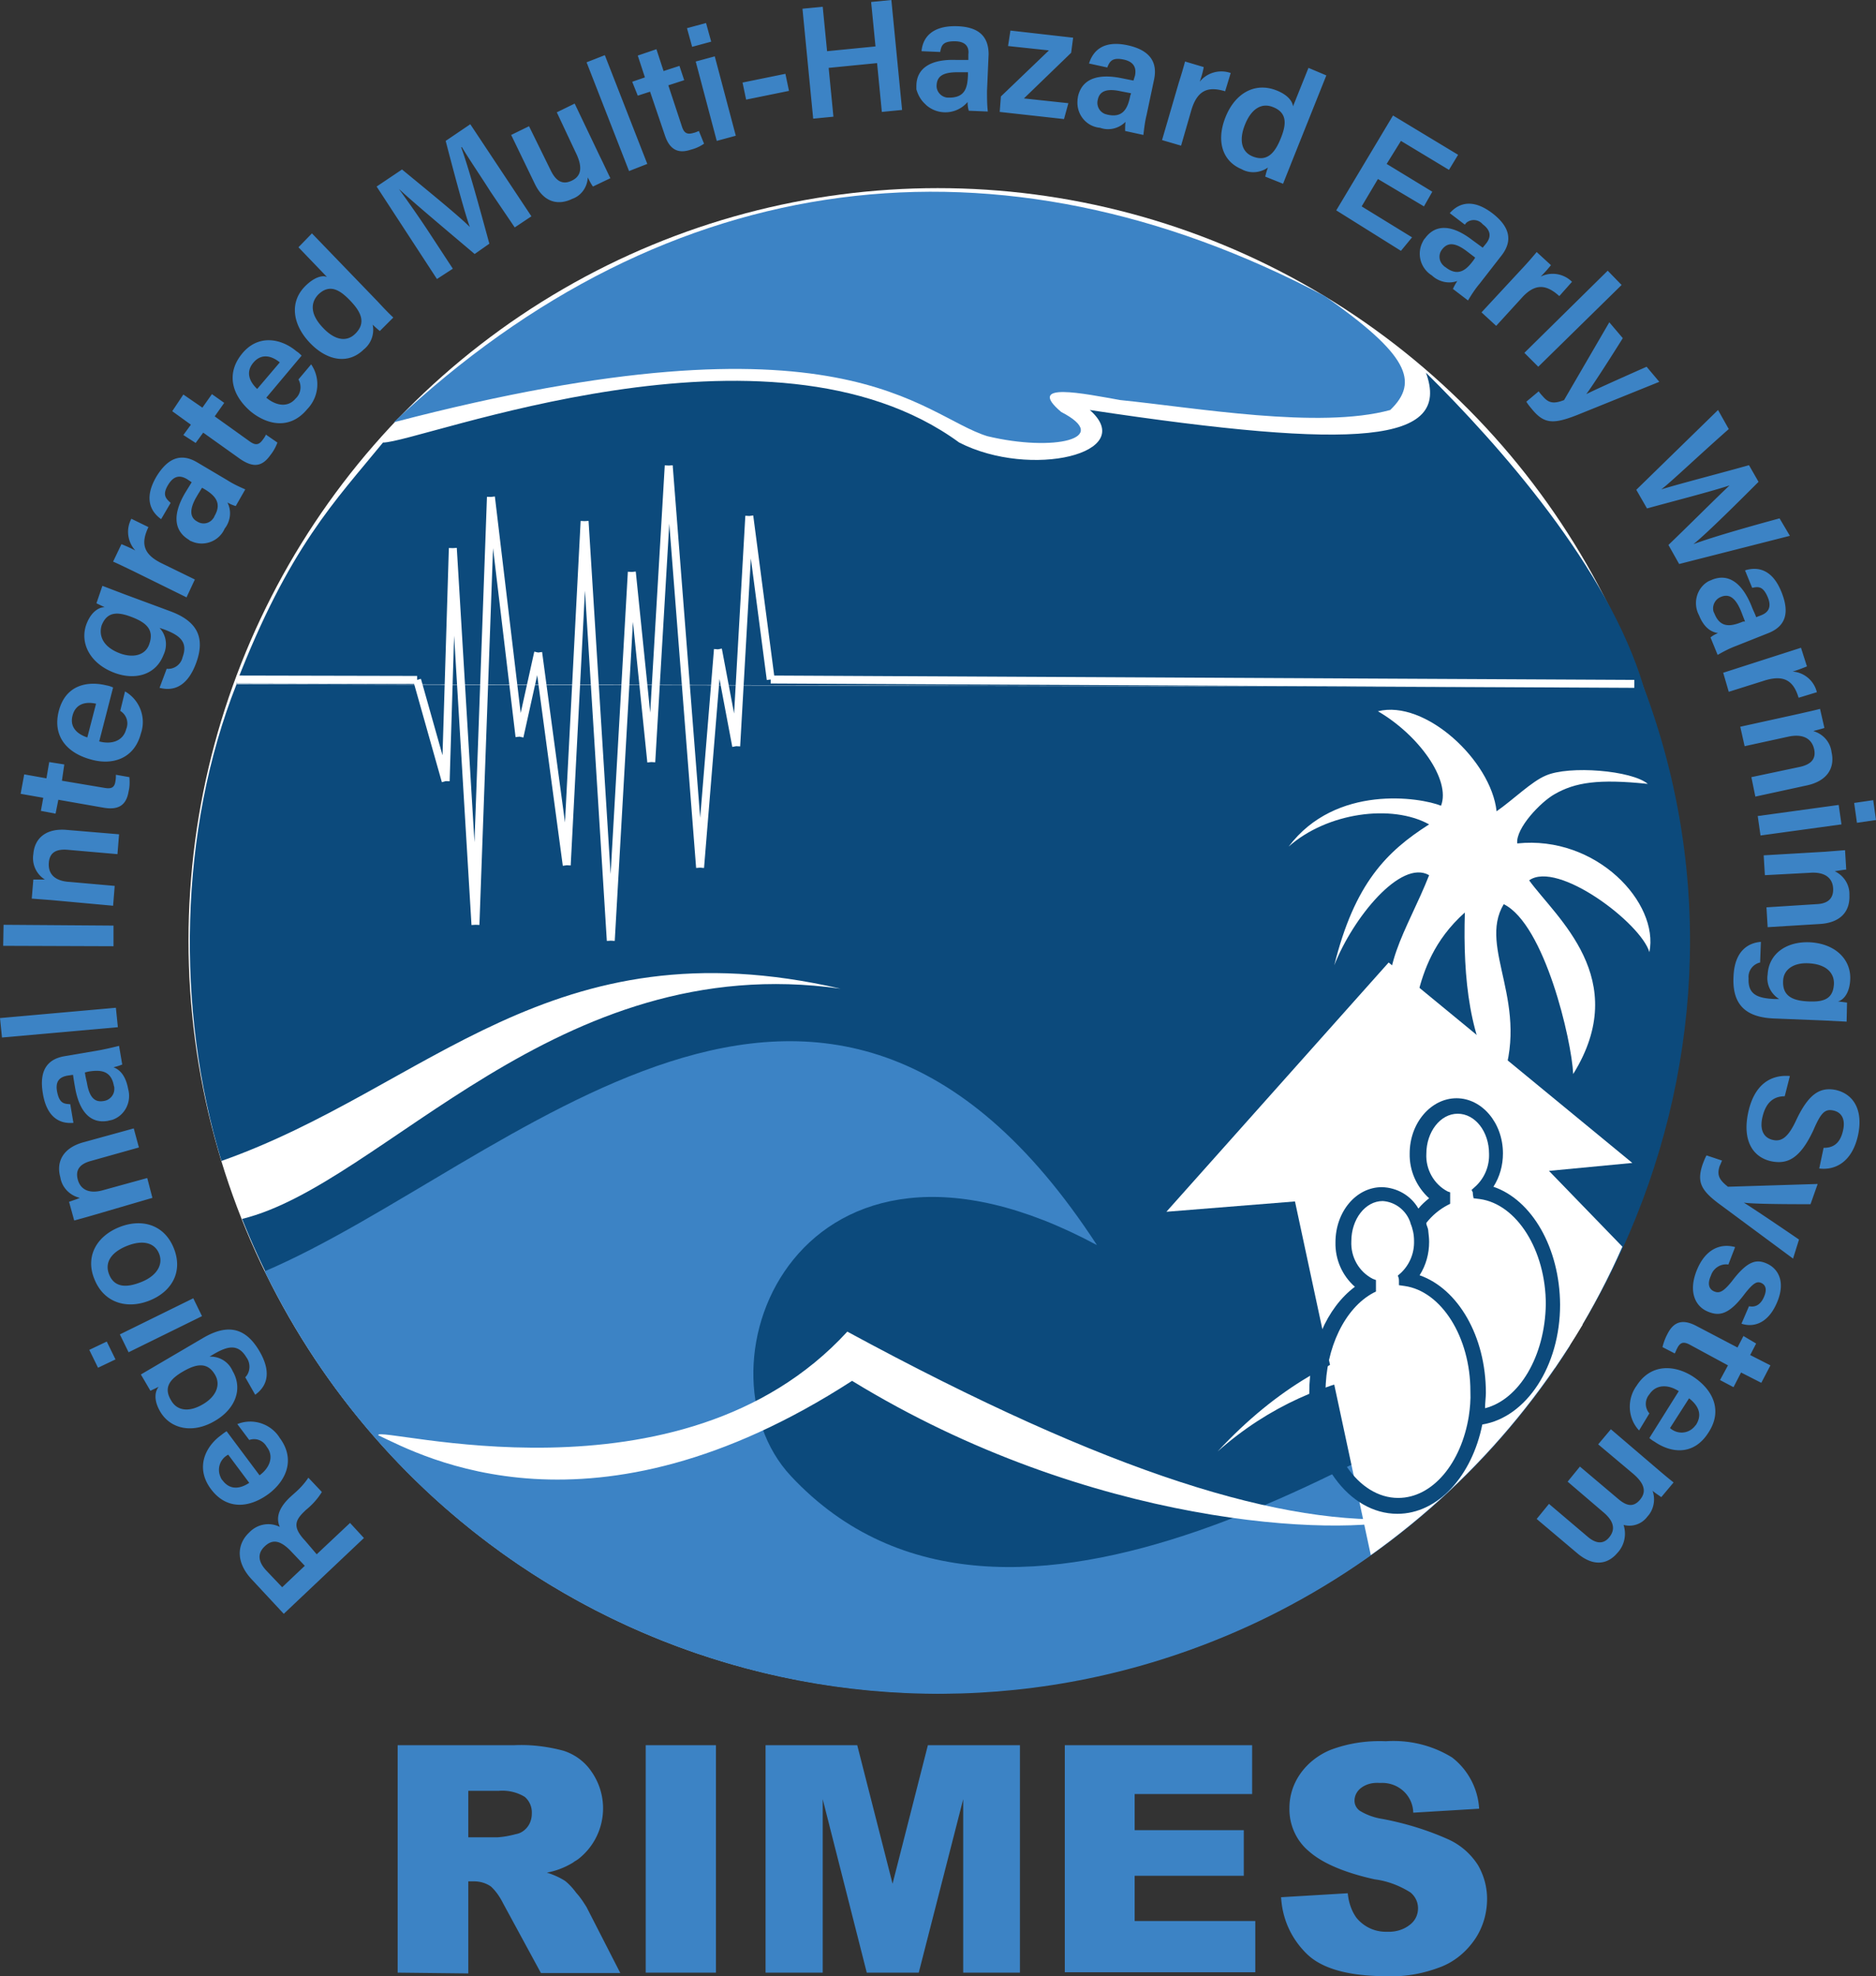 <svg version="1.1" id="Layer_1" xmlns="http://www.w3.org/2000/svg" x="0" y="0" viewBox="0 0 472.7 497.9" xml:space="preserve"><rect x="0" y="0" width="472.7" height="497.9" fill="#333333" stroke="none"/><style>.st0{fill:#fff}.st2{fill:#0c4a7c}.st4{fill:#3c83c5}</style><ellipse class="st0" cx="236.3" cy="237" rx="188.8" ry="189.6"/><path class="st4" d="M248.8 109.9c16.7 4 31.6.6 18.6-6.1-9.2-7.8 5.8-4.6 14.9-3 18.9 1.9 50.1 7.4 68 2.5 7.5-7.2 4.3-14.1-16.5-28.7-81.9-43.3-165.4-33.4-234.6 31.8 113.6-29.7 132.7-1.7 149.6 3.5z"/><path class="st2" d="M414.2 173.2c-8.9-30.1-36.6-61.2-54.9-79.3 6.5 17.7-17 19.6-84.7 9.4 12.4 10.9-14.9 17.4-32.9 8.2-47.8-35-135.9 0-145.2 0-12 14.7-23.6 26.2-37 60.8l354.7.9z"/><path class="st2" d="M414.2 173.2l-354.6-.8c-14.5 36.6-15.4 82-3.8 120.1 52.1-18.4 82.8-60.3 156-43.4-71.7-10.2-115.2 49.3-150.8 58 38.7 97.3 148.5 144.6 245.4 105.8 93.1-37.4 143.8-144.1 107.8-239.7z"/><path class="st0" d="M347.2 179.2c11.9-3 28.5 12.4 29.9 25.2 4.3-3 8.8-7.5 12.4-9 5.9-2.6 21.7-1.3 25.7 2.1-12.4-1.3-18.3-.4-23.5 2.6-3.4 1.9-9.8 8.5-9.4 12.4 20-2.1 35.8 15 33.3 27.4-2.1-7.3-23.1-23.2-30.3-18.1 6.8 9.4 26 24.8 11.1 48.8-.4-8.6-7.2-37.7-17.5-42.8-6.7 11.2 7.2 25.3-.9 45.8-7.7-11.1-9.4-27-8.9-43.7-15.8 14.1-9.9 31-17.5 27.8-5.1-12.9 3-23.2 8.5-37.2-7.1-4.1-19.2 10.7-23.9 22.7 5.1-20.6 13.2-28.7 23.9-35.5-9.4-5.2-25.7-3-35.4 5.6 11.9-15.8 33.2-12.4 38.4-10.3 2.5-6.5-5.6-17.8-15.9-23.8z"/><path class="st4" d="M199.3 371.9c-26-27.8 2.1-98.5 77.1-58.2-68.9-105.8-148.3-19.6-209.7 6.6 45.8 94.1 158.8 133.1 252.5 87.2 31.3-15.4 57.8-39.1 76.5-68.6-43 22.4-141.8 91.4-196.4 33z"/><path class="st0" d="M408.8 314.1L390.3 295l21-2-61.4-50.5-56 62.8 32.4-2.6 19.1 89.1c27.8-19.8 49.7-46.6 63.4-77.7z"/><path class="st0" d="M306.8 365.7c26.2-23.2 57.5-23.2 85-21.1 2.4-3.6 4.8-7.2 7-10.9-31.3 0-61.7-.6-92 32zm-211.5-4.1c-.5-2.7 76.2 19.7 118.2-26.1 66.4 36 110 49.2 141 47.1-17.3 4.7-79.7 2.1-139.8-34.7-65.6 42.4-108.4 18.9-119.4 13.7z"/><path class="st2" d="M376.3 299c1.6-2.5 2.4-5.4 2.4-8.4 0-7.7-5.3-13.9-11.7-13.9s-11.8 6.2-11.8 13.9c-.1 4.3 1.7 8.4 4.9 11.3-1 .8-1.9 1.6-2.7 2.6-1.9-3.3-5.4-5.3-9.2-5.4-6.5 0-11.7 6.2-11.7 13.9-.1 4.3 1.7 8.4 4.9 11.2-7.1 5.3-11.5 15.5-11.5 26.7 0 16.9 9.9 30.5 22.2 30.5 10.3 0 18.8-9.6 21.4-22.5 11.1-1.8 19.6-14.7 19.6-30.2-.1-14.3-7.1-26.4-16.8-29.7zm-6.2 57.8c-1.9 11.8-9.1 20.6-17.8 20.6-10.1 0-18.3-12-18.3-26.7 0-11.1 4.9-21.2 12.1-25l.6-.3v-2.9l-.8-.3c-3.5-1.8-5.6-5.5-5.4-9.5 0-5.5 3.5-10.1 7.9-10.1 3.2.2 6 2.4 7 5.5v.1c.6 1.4.9 2.9.9 4.4.1 3.1-1.1 6-3.3 8.1l-.8.7c.2.4.3.8.3 1.3v1.1l1.4.2c9.3 1.3 16.6 12.9 16.6 26.5.1 2.2-.1 4.3-.4 6.3zm4.1-2v-.2c0-1.2.2-2.6.2-3.7 0-14.2-7-26.2-16.7-29.6 1.6-2.5 2.4-5.4 2.4-8.4 0-.9-.1-1.7-.2-2.6 0-.5-.2-1.1-.4-1.6-.1-.2-.1-.4-.1-.6 1.5-1.9 3.3-3.4 5.4-4.5l.6-.3v-2.9l-.6-.2c-3.5-1.8-5.6-5.6-5.4-9.5 0-5.5 3.5-10.1 7.9-10.1s7.9 4.5 7.9 10.1c.1 3.1-1.1 6-3.3 8.1l-1.1 1 .3.6c0 .5.1 1 .2 1.5l1.6.2c9.3 1.3 16.6 12.9 16.6 26.5-.2 13.1-6.7 24-15.3 26.2z"/><path d="M100.2 497v-57.3h29.3c4.2-.2 8.4.3 12.5 1.4 2.8.9 5.3 2.7 7 5.2 5 7.1 3.5 16.8-3.3 22.1l-.6.4c-.4.2-.7.5-1.1.7-1.9 1.1-4 1.9-6.2 2.3 1.6.5 3.2 1.2 4.6 2.1 1.1.9 2 1.9 2.8 3 1 1.1 1.8 2.3 2.6 3.6l8.5 16.6h-20l-9.5-17.5c-.8-1.6-1.8-3.1-3.1-4.3-1.3-.9-2.8-1.3-4.3-1.3H118v23.2l-17.8-.2zm17.8-34.1h7.4c1.6-.1 3.1-.4 4.6-.8 1.2-.2 2.2-.9 2.9-1.8.7-.9 1.1-2.1 1.1-3.3.1-1.6-.5-3.2-1.8-4.3-2-1.2-4.3-1.7-6.6-1.5H118v11.7zm44.7-23.2h17.7V497h-17.7v-57.3zm30.2 0H216l8.9 34.9 8.9-34.9H257V497h-14.3v-43.7L231.5 497h-13.1l-11.1-43.7V497h-14.4v-57.3zm75.4 0h47.2V452h-29.6v9.1h27.5v11.5h-27.5V484h30.4v12.9h-48v-57.2zm54.5 38.3l16.8-1c.2 2.2.9 4.4 2.2 6.2 1.9 2.3 4.7 3.6 7.7 3.5 2.1.1 4.2-.5 5.8-1.8 1.3-1 2-2.5 2-4.1 0-1.6-.7-3-1.9-4-2.7-1.7-5.8-2.9-9-3.3-7.7-1.7-13.2-4.1-16.5-7-3.3-2.7-5.1-6.8-5-11 0-3 .9-5.9 2.6-8.4 1.9-2.8 4.6-4.9 7.7-6.2 4.5-1.7 9.2-2.4 14-2.2 5.8-.4 11.7 1 16.7 4.1 4 3.1 6.5 7.8 6.8 12.9l-16.6 1c-.1-4.3-3.7-7.6-8-7.5h-.6c-1.7-.1-3.3.3-4.6 1.3-1 .8-1.6 1.9-1.6 3.2 0 1 .5 1.9 1.3 2.5 1.8 1.1 3.8 1.8 5.9 2.1 5.7 1.1 11.3 2.8 16.6 5.2 3 1.4 5.5 3.6 7.3 6.4 1.5 2.6 2.3 5.5 2.3 8.5 0 3.6-1 7.1-3 10.1-2.1 3.1-5 5.6-8.5 7-4.4 1.7-9 2.6-13.7 2.4-9.7 0-16.4-1.9-20.2-5.6-4-3.9-6.2-8.9-6.5-14.3zm-243-86.4l8.4-7.9 3.5 3.8-20.2 19.1-8-8.6c-4.1-4.3-3.9-8.9-.7-11.9 2-2.1 5.1-2.7 7.7-1.4-.7-1.6-1-4.1 2.6-7.5l1-.9c1.4-1.2 2.6-2.5 3.6-4l3.4 3.6c-1.1 1.8-2.5 3.3-4.1 4.6l-.3.3c-2.4 2.3-3 4 .2 7.4l2.9 3.4zm-3 2.9l-3.7-3.9c-2.6-2.6-4.5-2.8-6.4-1s-1.7 3.9.5 6.2l3.9 4.1 5.7-5.4zm-11.4-22.8c2.6-1.9 3.7-4.8 1.8-7.2-.9-1.6-2.7-2.3-4.4-1.7l-3-4c3.9-1.6 8.5-.1 10.7 3.5 4 5.4 1.6 10.7-2.7 14-5.1 3.8-10.8 4.1-14.7-1.2s-1.4-10.6 2.6-13.5c.5-.4.9-.7 1.4-1l8.3 11.1zm-7.9-5.2c-2.1 1.1-2.9 3.6-1.9 5.7.1.3.3.6.5.8 1.8 2.4 4.3 2.2 6.7.6l-5.3-7.1zM51 337.2c5.7-3.4 10.5-3.3 14.3 3.1 3.8 6.4 1.1 9.6-1 11.1l-2.5-4.4c1.3-1.3 1.4-3.5.3-5-2.1-3.5-4.7-2.9-8.3-.8l-1 .6c2.5-.1 4.8 1.3 5.8 3.6 2.7 4.6.6 9.6-4.3 12.5-5.6 3.4-11.3 2.2-13.9-2.2-1.9-3.2-1.2-5.4-.4-6.3l-2.1 1-2.4-4.1 5.1-3 10.4-6.1zm.3 16.5c3.3-2 4.3-4.9 2.9-7.3-1.9-3.3-4.7-2.8-8-.9s-5.1 4-3.1 7.3c1.5 2.7 4.6 3.1 8.2.9zm-26.6-9.1l-2.2-4.5 4.4-2.1 2.2 4.5-4.4 2.1zm7.7-3.9l-2.2-4.5 18.5-9.1 2.2 4.5-18.5 9.1zM30 309.2c5.7-2.3 11.4-.7 13.8 5.3s-.6 11-6.2 13.2-11.4.6-13.8-5.4c-2.3-5.5.3-10.7 6.2-13.1zm5.6 13.8c3.8-1.5 5.6-4.3 4.5-7.1s-4.1-3.6-8.1-2-5.7 4.2-4.5 7.2 3.9 3.6 8.1 1.9zm-11.9-16.9c-1.7.5-3.5 1-5 1.4l-1.3-4.7c.5-.2 2.1-.7 2.7-1-2.5-.6-4.5-2.6-4.9-5.2-1.1-3.9.7-7.4 5.8-8.8l12.7-3.5 1.3 4.8-12.1 3.4c-2.6.7-4 2.1-3.3 4.7s3 3.7 6.6 2.6l10.9-3 1.3 5-14.7 4.3zm1.4-41.5c1.6-.3 3.3-.7 4.9-1.1l.8 4.7c-.7.3-1.4.5-2.2.7 1.3.5 3 1.7 3.7 5.5.9 3.3-.9 6.8-4.2 7.8H28c-.3.1-.5.1-.8.2-4.6.8-7.3-2.6-8.3-8.5-.2-1.1-.4-2.4-.5-3.1l-1.4.2c-1.6.3-3.2 1.1-2.6 4.1s1.8 3 3.3 3.1l.8 4.7c-3.4.3-6.7-1.3-7.7-7.4-.9-5.3.7-8.6 5.5-9.4l8.8-1.5zm-3.7 5.6c.1.9.3 1.7.5 2.6.6 3.6 1.9 5 4.2 4.6 1.6-.2 2.8-1.6 2.7-3.2 0-.2 0-.4-.1-.6-.7-4-3.5-4.1-6.5-3.6l-.8.2zm8.3-11.4L.5 261.4l-.5-4.9 29.2-2.6.5 4.9zM.9 233l27.7.2v5.2l-27.8-.1.1-5.3zm12.3-6.2l-5.2-.4.4-4.8h2.9c-2.2-1.4-3.3-3.9-2.9-6.4.3-4 3.2-6.6 8.5-6.1l13.1 1.1-.4 5-12.6-1.1c-2.6-.2-4.5.5-4.7 3.3s1.5 4.6 5.3 4.8l11.3 1-.4 5-15.3-1.4zm-2.9-22.5l.6-3.3-5.7-1 .9-4.9 5.6 1 .7-4.1 3.8.6-.6 4.1 10.7 1.8c1.7.3 2.6 0 2.8-1.8.1-.5.1-1 .1-1.5l3.4.6c.1 1.2.1 2.4-.2 3.6-.6 3.7-2.8 4.7-6.3 4.1l-11.4-2-.7 3.5-3.7-.7zM25 186.8c3 .8 6 0 6.8-3.1.7-1.7.1-3.6-1.5-4.6l1.2-4.9c3.7 2.1 5.4 6.6 4 10.6-1.7 6.5-7.3 8-12.4 6.6-6.2-1.6-9.9-5.9-8.3-12.2 1.7-6.7 7.3-7.7 12.1-6.5.6.1 1.1.3 1.6.5L25 186.8zm-.8-9.5c-2.6-.6-5.1 0-5.9 2.9s1 4.7 3.7 5.6l2.2-8.5zM42.9 154c6.2 2.3 9.1 6.1 6.5 13.1s-6.8 6.8-9.2 6.2l1.8-4.8c1.9.2 3.6-1.1 4-2.9 1.4-3.8-.6-5.5-4.6-7l-1.2-.4c1.7 1.8 2.1 4.5 1 6.8-1.9 5-7.1 6.5-12.4 4.5-6.1-2.3-8.8-7.5-7-12.3 1.3-3.4 3.5-4.3 4.6-4.2l-2.1-1 1.5-4.4 5.5 2.1 11.6 4.3zm-12.7 10.6c3.5 1.3 6.5.4 7.4-2.3 1.3-3.6-.7-5.4-4.3-6.8s-6.3-1.5-7.7 2.1c-.8 2.8.6 5.5 4.6 7zm3.4-20.7c-2.1-1-3.7-1.8-5.1-2.4l2.1-4.4c.5.2 2.2.9 3.5 1.6-2-2.2-2.4-5.4-1-8l4.3 2.1c-1.8 3.8-1.6 6.7 3.3 9.1l8.4 4.1-2.1 4.5-13.4-6.6zM57.3 121c1.4.9 2.9 1.6 4.5 2.3l-2.4 4.2c-.7-.2-1.4-.5-2.1-.9 1.1 2.1.8 4.7-.7 6.6-1.4 3.2-5.2 4.6-8.3 3.2-.3-.1-.5-.2-.7-.4-4-2.4-4-6.7-.9-11.9l1.6-2.6-1.2-.8c-1.4-.8-3.1-1.2-4.7 1.4s-.6 3.5.6 4.6l-2.4 4.1c-2.8-2-4.3-5.4-1.2-10.7 2.8-4.6 6.1-6.1 10.3-3.6l7.6 4.5zm-6.4 1.9c-.3.5-1 1.6-1.4 2.3-1.8 3.1-1.7 5.2.2 6.2 1.4.9 3.2.5 4.1-.9.1-.1.2-.3.2-.4 2.1-3.5 0-5.4-2.7-7l-.4-.2zm-4.7-13.3l1.9-2.6-4.7-3.4 2.8-4.2 4.8 3.3 2.4-3.4 3.1 2.2-2.4 3.4 8.8 6.3c1.4 1 2.3 1 3.3-.4.3-.4.6-.8.8-1.3l2.9 2c-.4 1.1-1 2.2-1.8 3.2-2.2 3.1-4.5 3-7.5 1l-9.4-6.7-1.9 2.6-3.1-2zm20.9-9.4c2.4 2 5.4 2.6 7.4.2 1.3-1.2 1.6-3.2.7-4.8l3.2-3.8c2.4 3.5 2 8.2-1 11.3-4.3 5.2-10 4-14.2.6-4.8-4.1-6.3-9.6-2.2-14.6s9.9-3.8 13.7-.6c.5.3.9.7 1.3 1.1l-8.9 10.6zm3.4-8.9c-2.1-1.7-4.6-2.3-6.6 0s-1.2 4.7.9 6.7l5.7-6.7zm8.1-32.5l16.5 17.1c1.3 1.4 2.6 2.8 4 4.1l-3.4 3.4c-.5-.4-1.4-1.2-1.8-1.6.5 2.4-.4 4.8-2.3 6.3-3.8 3.7-9.1 2.9-13.5-1.7s-5.3-10.4-1-14.5c2.3-2.2 4.3-2.6 5.3-2.1l-7.2-7.5 3.4-3.5zm2.8 23.8c3 3.2 6 3.6 8.1 1.5 3-2.9 1.2-5.8-1.3-8.4s-5.1-4.3-8-1.5c-2.2 2.3-1.8 5.3 1.2 8.4zm42.2-34.3c-2.6-4.1-5.6-8.5-7.2-11.2h-.2c1.9 5.2 4.7 15.5 7.1 24.3l-3.7 2.6c-5.9-5-15.1-12.7-19.1-16.4 1.9 2.6 5.3 7.4 7.9 11.4l5.7 8.7-4 2.6L94.9 47l6.4-4.3c6.3 5.2 14.2 11.6 17.1 14.5-1.2-3.1-4.1-14-6.1-21.7l6.2-4.2 15.4 23.2-4.2 2.8-6.1-9zm27.6-8.8c.9 1.8 1.9 4 2.6 5.4l-4.4 2.1c-.5-.7-.9-1.5-1.3-2.3-.1 2.4-1.6 4.6-3.9 5.4-3.5 1.7-7.2 1-9.5-3.9L128.8 34l4.5-2.2 5.5 11.2c1.1 2.2 2.6 3.7 5.1 2.6s3.1-3.3 1.1-7.3l-4.7-10 4.5-2.2 6.4 13.4zm7.3 3.6l-10.7-27.4 4.6-1.8 10.7 27.4-4.6 1.8zm.8-22.5l3.2-1.1-1.8-5.5 4.7-1.6 1.8 5.5 4-1.3 1.2 3.6-4 1.3 3.4 10.3c.5 1.6 1.2 2.2 2.9 1.7.5-.1.9-.3 1.4-.5l1.3 3.2c-1 .7-2.1 1.2-3.3 1.5-3.5 1.2-5.5-.3-6.6-3.7l-3.7-10.9-3.1 1-1.4-3.5zm13.8-13.5l4.8-1.3 1.3 4.7-4.8 1.3-1.3-4.7zm2.2 8.4l4.8-1.3 5.3 20-4.8 1.3-5.3-20zm22.6 3.1l.9 4.3-10.8 2.2-.9-4.3 10.8-2.2zm4.3-16.4l5.1-.5 1.1 11.2 12.2-1.2L219.5.5l5.1-.5 2.7 27.7-5.1.5-1.2-12.3-12.2 1.2 1.2 12.3-5.1.5-2.7-27.7zm46.5 20.7c0 1.7 0 3.4.2 5.2l-4.8-.2c-.2-.7-.3-1.5-.3-2.2-2.6 3.1-7.3 3.5-10.4.8l-.3-.3c-1.1-1-1.8-2.3-2.2-3.7v-.8c0-4.7 3.9-6.8 9.9-6.6h3.2v-1.4c.2-1.6-.4-3.3-3.5-3.3s-3.3 1.2-3.6 2.7l-4.7-.2c.3-3.4 2.6-6.4 8.7-6.3 5.4.1 8.2 2.3 8.2 7.1l-.4 9.2zm-4.8-4.7h-2.6c-3.7 0-5.2 1-5.3 3.3-.1 1.6 1.2 3 2.8 3.1h.4c4.1 0 4.6-2.7 4.7-5.8v-.6zm8.3 6.1l12.1-11.6-10.3-1.1.6-3.9 15.8 1.8-.5 3.8L258 24.8l11.2 1.2-1.1 4-16.2-1.8.3-3.9zm36.7 4.7c-.4 1.6-.6 3.3-.8 5l-4.6-1c0-.8 0-1.5.1-2.3-1.7 1.7-4.2 2.3-6.4 1.5-3.5-.3-6-3.4-5.7-6.9v-.1c0-.3.1-.5.1-.8 1-4.6 5.1-5.9 11-4.7l3 .6.4-1.3c.3-1.6 0-3.4-2.9-4s-3.5.5-4.1 2l-4.6-1c1-3.2 3.6-5.9 9.7-4.6 5.1 1.1 7.7 3.8 6.7 8.6l-1.9 9zm-3.9-5.5l-2.6-.5c-3.6-.8-5.4 0-5.8 2.2-.4 1.6.6 3.2 2.1 3.6.1 0 .3.1.4.1 4 .9 5.1-1.8 5.7-4.8l.2-.6zm12-2.6c.7-2.2 1.2-3.9 1.6-5.4l4.7 1.4c-.2 1.3-.6 2.5-1 3.7 1.8-2.3 5-3.2 7.8-2.2l-1.4 4.6c-4-1.2-6.9-.6-8.5 4.7l-2.6 9-4.8-1.4 4.2-14.4zm37.2-1.9l-8.8 22c-.7 1.8-1.4 3.5-2.1 5.3l-4.5-1.8c.2-.8.4-1.6.7-2.3-2 1.4-4.6 1.6-6.7.4-4.8-2-6.4-7.1-4-13.1s7.4-8.9 12.9-6.7c3 1.2 4 2.9 4.1 4l3.9-9.7 4.5 1.9zm-20.5 12.4c-1.6 4-.8 6.9 1.9 8 3.9 1.6 5.8-1.3 7.1-4.5s1.9-6.4-1.9-7.9c-2.9-1.2-5.5.4-7.1 4.4zM358.8 52l-11.6-6.9-4.1 6.9 12.7 7.8-2.8 3.4L336.7 53 351 29.1l16.4 9.9-2.3 3.8-12.1-7.3-3.6 5.8 11.5 7-2.1 3.7zm14 19.5c-1.1 1.3-2 2.7-2.9 4.2l-3.8-2.9c.3-.7.7-1.4 1.1-2-2.2.8-4.7.2-6.4-1.4-2.9-1.8-3.9-5.5-2.3-8.5l.1-.2c.1-.2.3-.5.5-.7 2.8-3.8 7.1-3.2 11.9.5l2.6 1.9.9-1.1c1-1.3 1.5-3-.9-4.8-1.1-1.3-3-1.4-4.2-.3l-.3.4-3.8-2.9c2.3-2.6 5.8-3.7 10.7 0 4.3 3.3 5.3 6.8 2.4 10.6l-5.6 7.2zm-1.1-6.6l-2.1-1.6c-2.9-2.2-4.8-2.3-6.2-.5-1 1.2-.9 3 .3 4.1l.1.1c.1.1.2.2.4.3 3.3 2.6 5.4.6 7.2-1.9l.3-.5zm11.8 2.8c1.6-1.7 2.7-3 3.7-4.2l3.6 3.3c-.8 1-1.7 2-2.6 2.9 2.6-1.3 5.8-.8 7.9 1.3l-3.2 3.6c-3.1-2.8-6-3.5-9.6.6l-6.3 6.9-3.7-3.4 10.2-11zm.6 21.2l21-20.7 3.5 3.6-21 20.6-3.5-3.5zm24.8-3.7c-4.5 7.2-8 12.5-9.2 14.1 2-1 6.4-3 15.2-6.9l3.2 3.8-20.8 8.4c-5.9 2.3-8.2 2.2-11.2-1.4-.5-.6-1.1-1.3-1.5-2l3.1-2.6c.3.4.6.8 1 1.2 1.5 1.8 2.8 2 5.4 1l11.4-19.6 3.4 4zm3.4 38.2l20.6-20.1 2.7 4.8c-8.7 7.7-14.5 13.3-17 15.2 4.5-1.4 15.4-4.2 22.1-6.1l2.4 4.2c-4.1 4.1-12.9 12.9-16.4 15.7 5.3-2 16.9-5.2 21.7-6.5l2.6 4.4-27.9 7.1-2.7-4.8c4.6-4.4 12.3-12.1 15.4-15-4.5 1.5-15 4.2-20.8 5.8l-2.7-4.7zm25 39.4c-1.6.6-3.1 1.4-4.5 2.2l-1.8-4.4c.6-.5 1.2-.8 1.9-1.1-1.4-.2-3.4-1-4.8-4.5-1.6-3-.6-6.8 2.3-8.5l.2-.1c.2-.1.5-.2.7-.3 4.3-1.8 7.7.9 10 6.5.4 1.1 1 2.2 1.2 2.9l1.3-.5c1.5-.6 2.8-1.8 1.6-4.6s-2.4-2.6-3.9-2.3l-1.8-4.4c3.2-1 6.9-.3 9.2 5.5 2 5 1.2 8.5-3.3 10.3l-8.3 3.3zm2.4-6.2l-1-2.6c-1.4-3.4-3-4.5-5.1-3.6-1.5.6-2.3 2.3-1.8 3.8.1.1.1.3.2.4 1.5 3.8 4.3 3.2 7.2 2h.5zm8.8 8.3l5.3-1.7 1.5 4.7c-.5.2-2.2.9-3.6 1.3 2.9.2 5.4 2.3 6.1 5.2l-4.6 1.4c-1.2-4-3.4-6-8.7-4.3l-8.9 2.8-1.4-4.8 14.3-4.6zm5 14.9c1.7-.4 3.6-.8 5.1-1.2l1.1 4.8c-.5.2-2.2.6-2.8.8 2.5.7 4.3 2.8 4.6 5.3.9 4-1.1 7.3-6.3 8.4l-12.9 2.8-1-4.9 12.3-2.6c2.6-.6 4.1-1.9 3.5-4.5s-2.8-3.9-6.5-3.1l-11 2.4-1.1-4.9 15-3.3zm9.8 23l.7 4.9-20.4 2.8-.7-4.9 20.4-2.8zm8.7-1.2l.7 5-4.8.7-.7-5 4.8-.7zm-12.2 13l5.1-.4.3 4.9c-.5 0-2.2.3-2.9.4 2.3 1.1 3.8 3.4 3.7 6 .2 4.1-2.2 7-7.5 7.3l-13.1.8-.3-5 12.6-.8c2.6-.1 4.3-1.2 4.2-3.9s-2.1-4.3-5.9-4l-11.3.6-.3-5 15.4-.9zm-12.9 42c-6.6-.3-10.5-3.1-10.1-10.6.3-7.1 4.4-8.5 6.9-8.7l-.2 5.2c-1.8.4-3.1 2.1-2.9 4-.2 4.1 2.3 5 6.5 5.2h1.2c-2.1-1.3-3.3-3.7-2.9-6.2.3-5.3 4.8-8.3 10.5-8.1 6.6.3 10.6 4.4 10.3 9.5-.2 3.7-2 5.2-3.1 5.4.8.1 1.6.2 2.3.3l-.1 4.8-5.9-.3-12.5-.5zm8.8-13.9c-3.8-.2-6.3 1.6-6.4 4.4-.2 3.8 2.3 5 6.2 5.2s6.4-.5 6.6-4.4c.1-2.9-2.1-5-6.4-5.2zm-6 33.5c-3 0-4.8 1.8-5.6 5.2s.4 5.3 2.6 5.8 3.9-.6 6-5.2c3.2-6.7 6.1-8.1 9.8-7.4 4.5 1 7 5 5.7 11.3-1.5 7-5.9 9-9.8 8.5l1.1-5.2c2 0 4.1-.7 4.9-4.4.6-2.6-.2-4.5-2.4-5s-3.2.6-5.1 5c-3.5 7.5-6.8 8.5-10.5 7.8-4.8-1-7.4-5.3-5.9-12.3s5.6-9.6 10.5-9.2l-1.3 5.1zm6.5 27.2c-8.4 0-14.8-.1-16.8-.4 1.9 1.2 6 3.9 13.9 9.3l-1.5 4.8-18.1-13.4c-5.1-3.7-6.2-5.8-4.7-10.3.3-.8.6-1.6 1-2.3l3.9 1.3c-.2.5-.4 1-.6 1.4-.7 2.2-.2 3.4 2.1 5.2l22.6-.7-1.8 5.1zm-20.7 15.2c-1.9-.3-3.8.9-4.4 2.8-1 2.2-.4 3.5.9 4s2.3 0 4.4-2.6c4-5.3 6.3-5.6 8.9-4.4s4.8 4.4 2.4 9.9-6.2 6.1-8.9 5.2l1.9-4.4c1 .2 2.7.2 3.8-2.4.9-2.1.2-3.1-.8-3.5s-1.9 0-4.1 2.8c-4.1 5.5-6.6 5.6-9.4 4.4-3.2-1.4-4.8-5.2-2.6-10.5s6-6.7 9.6-5.7l-1.7 4.4zm7 19.9l-1.5 2.9 5.1 2.6-2.3 4.4-5.1-2.6-1.9 3.7-3.4-1.8 2-3.7-9.6-5.2c-1.5-.8-2.4-.7-3.2.9-.2.4-.4.9-.6 1.3l-3.1-1.6c.3-1.2.7-2.3 1.3-3.4 1.7-3.3 4.1-3.6 7.3-1.9l10.3 5.4 1.5-2.9 3.2 1.9zm-19.5 12c-2.6-1.7-5.7-1.8-7.4.8a3.65 3.65 0 000 4.8l-2.6 4.3c-2.9-3.1-3.1-7.9-.6-11.3 3.6-5.6 9.5-5.2 14-2.4 5.3 3.4 7.7 8.7 4.1 14.2-3.7 5.9-9.4 5.2-13.5 2.4-.5-.3-1-.6-1.4-1l7.4-11.8zm-2.2 9.3c1.8 1.6 4.5 1.5 6.1-.3l.1-.1c.1-.2.3-.3.4-.5 1.6-2.6.5-4.8-1.8-6.6l-4.8 7.5zm-3.2 10.3c1.4 1.2 2.7 2.3 4.1 3.4l-3.1 3.7c-.4-.3-1.5-1-2.2-1.6.8 2.2.3 4.8-1.3 6.5-1.4 1.9-3.8 2.7-6 2.1.8 2.5.2 5.2-1.6 7.1-2.3 2.7-5.8 3.6-10 .1l-10.3-8.7 3.1-3.8 9.9 8.4c1.6 1.3 3.6 2.1 5.3 0s1-4.2-1.5-6.3l-9-7.7 3.1-3.8 9.7 8.2c1.8 1.5 3.6 2.3 5.4.2s1.1-4.2-1.7-6.6l-8.8-7.4 3.2-3.8 11.7 10z" fill="#3c83c5"/><path d="M59.6 171.2l45.5.1m7.2 25.5l-7.2-25.5m9-33.2l-1.8 58.7m7.5 36.2l-5.7-94.9m9.6-12.9L119.8 233m11.1-47.4l-7.2-60.4m11.9 39.2l-4.7 21.2m11.9 32.4l-7.2-53.6m11.7-33.1l-4.5 86.7m11.1 19l-6.6-105.7m11.9 12.8l-5.3 92.9m10.2-45l-4.9-47.9m9.3-26.8l-4.4 74.7m12.3 26.6l-7.9-101.3m12.4 46.3l-4.5 55m9.1-30.6l-4.6-24.4m7.9-33.6l-3.3 58m8.7-16.8l-5.4-41.2m223 42.3l-217.6-1.1" fill="none" stroke="#fff" stroke-width="2" stroke-miterlimit="10"/></svg>
